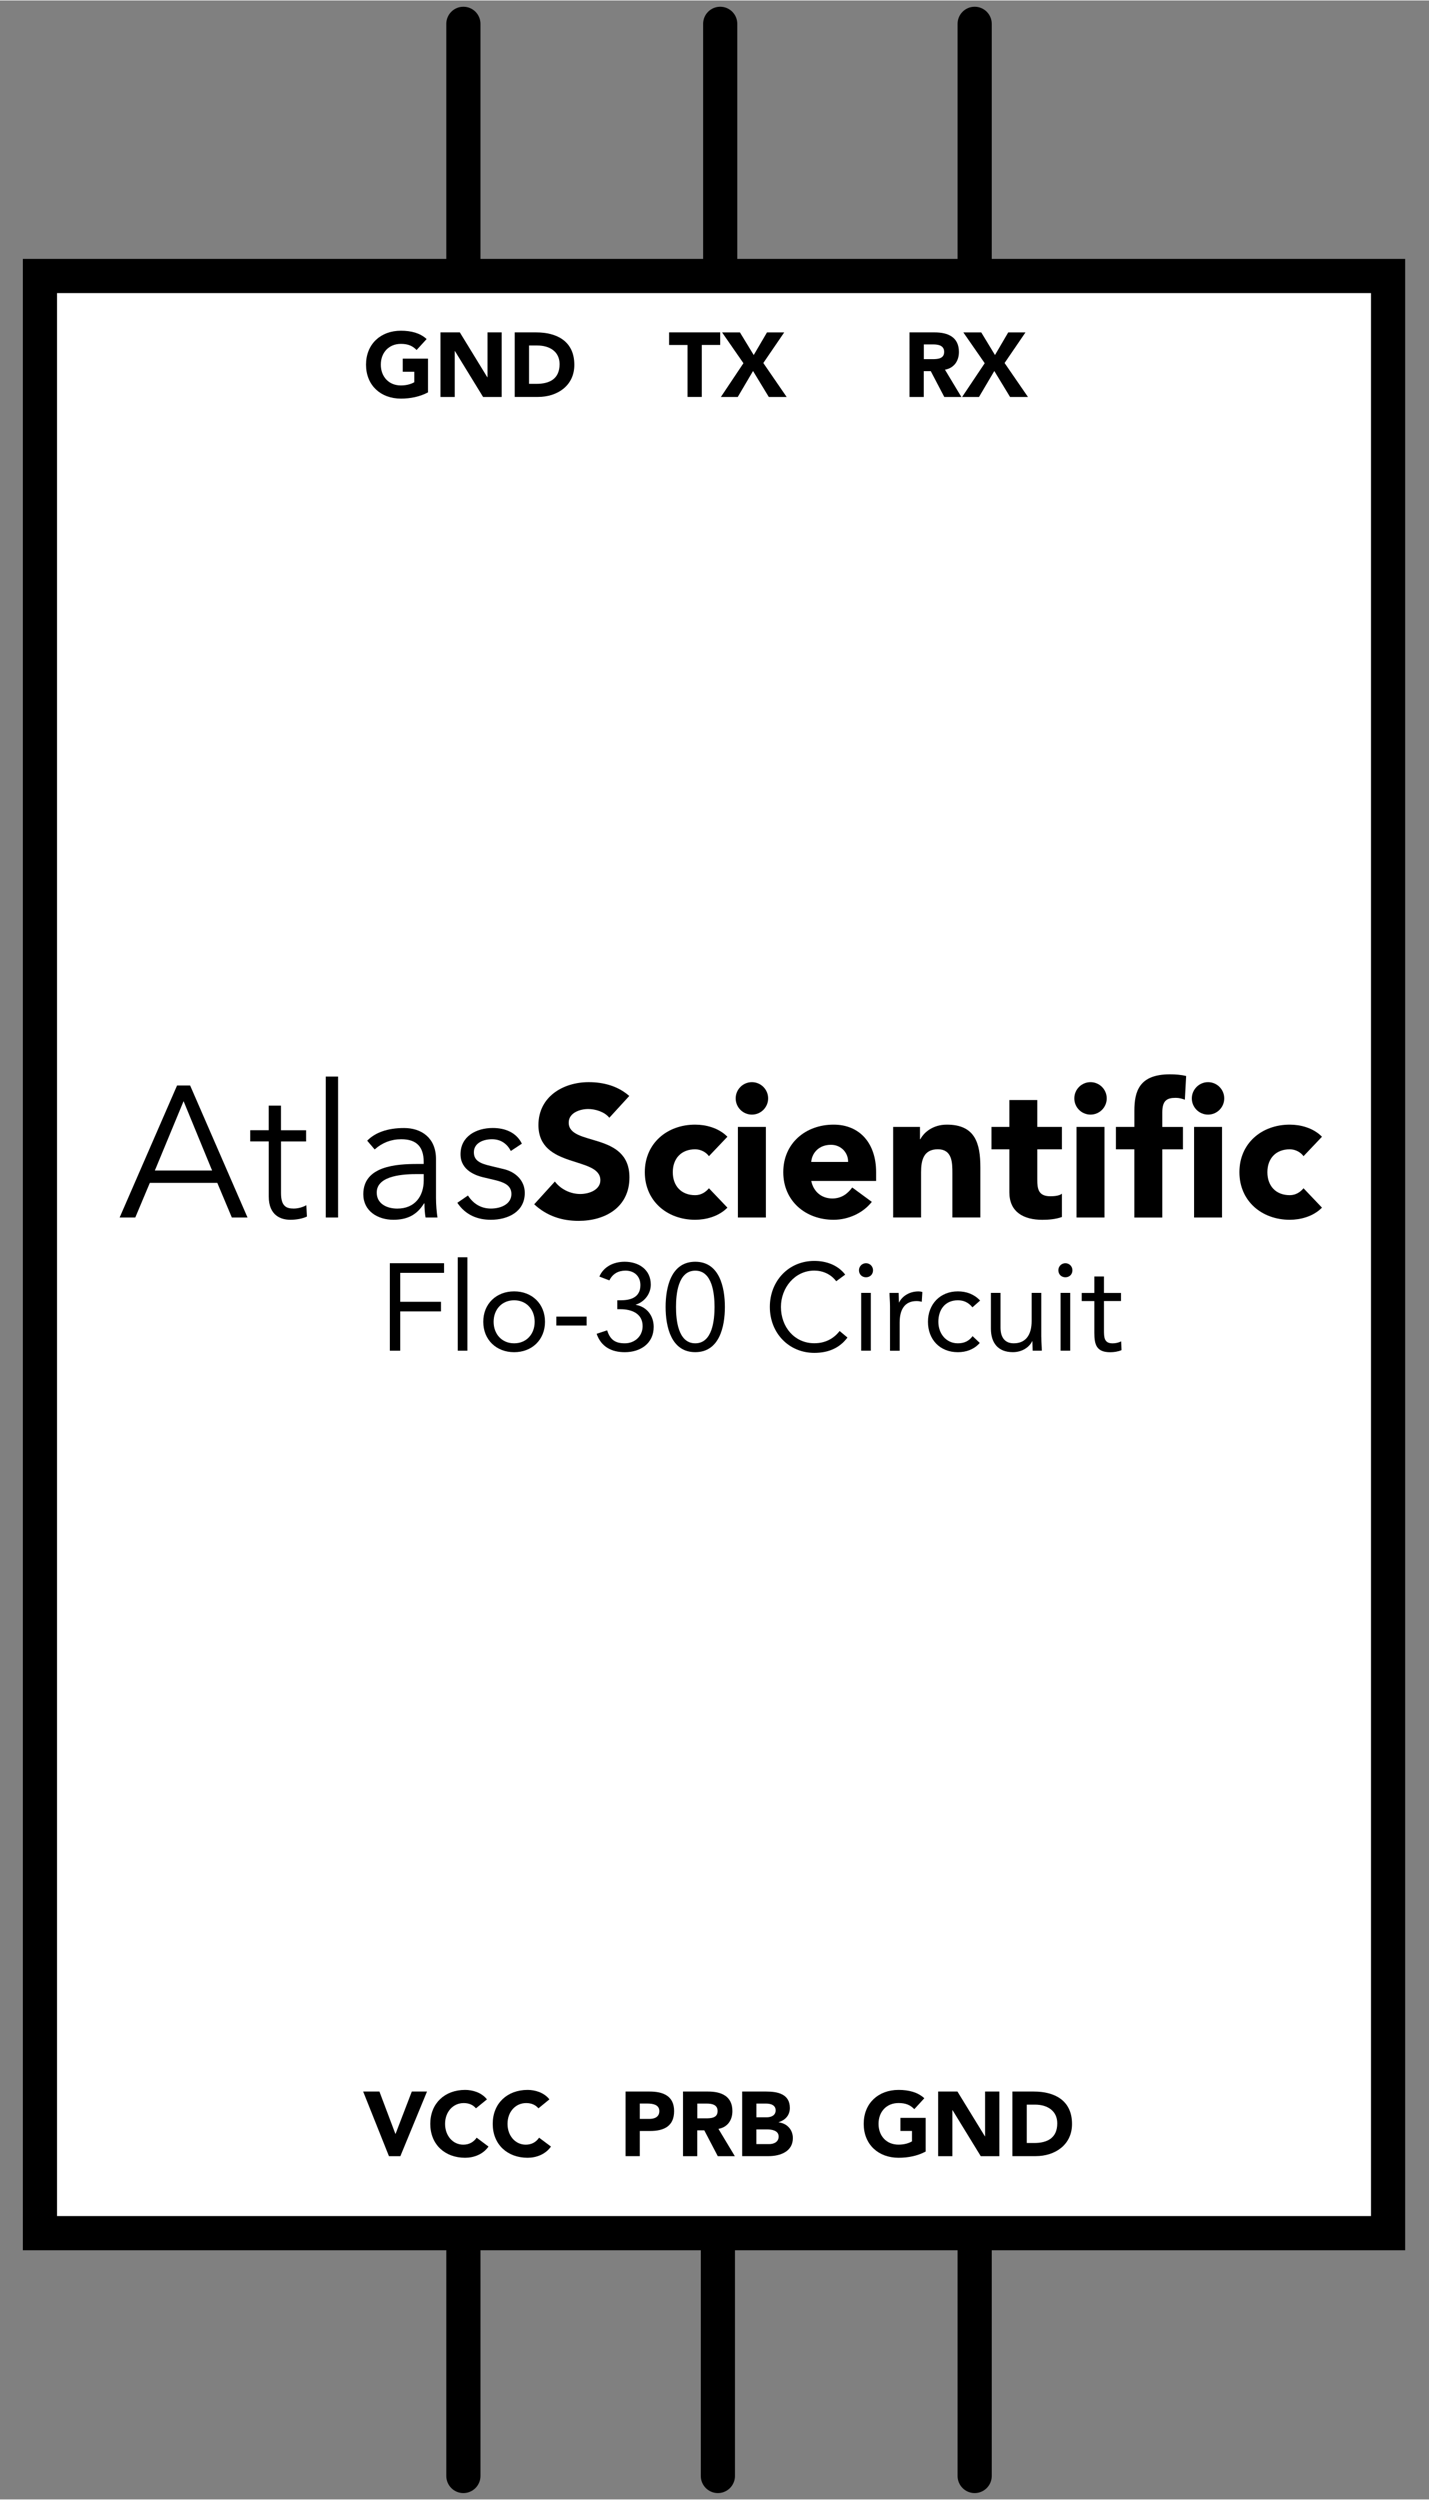<?xml version='1.0' encoding='utf-8'?>
<!DOCTYPE svg>
<!-- Generator: Adobe Illustrator 15.0.0, SVG Export Plug-In . SVG Version: 6.00 Build 0)  -->
<svg xmlns="http://www.w3.org/2000/svg" width="0.581in" x="0px" version="1.1" y="0px"  height="1.016in" viewBox="0 0 41.832 73.125" xmlns:xml="http://www.w3.org/XML/1998/namespace" enable-background="new 0 0 41.832 73.125" xml:space="preserve">
    <rect x="0" y="0" width="41.832" height="73.125" fill="#808080" stroke="none"/>
    <desc >
        <referenceFile >flo-30 schematic.svg</referenceFile>
    </desc>
    <g gorn="0.1"  id="pins">
        <g gorn="0.1.0"  id="GND">
            <path  d="M13.565,8.304c-0.276,0-0.5-0.224-0.5-0.5v-7.12c0-0.276,0.224-0.5,0.5-0.5s0.5,0.224,0.5,0.5v7.12C14.065,8.08,13.842,8.304,13.565,8.304z"/>
        </g>
        <g gorn="0.1.1"  id="TX">
            <path  d="M21.083,8.304c-0.276,0-0.5-0.224-0.5-0.5v-7.12c0-0.276,0.224-0.5,0.5-0.5s0.5,0.224,0.5,0.5v7.12C21.583,8.08,21.359,8.304,21.083,8.304z"/>
        </g>
        <g gorn="0.1.2"  id="RX">
            <path  d="M28.532,8.304c-0.276,0-0.5-0.224-0.5-0.5v-7.12c0-0.276,0.224-0.5,0.5-0.5s0.5,0.224,0.5,0.5v7.12C29.032,8.08,28.809,8.304,28.532,8.304z"/>
        </g>
        <rect width="0.977" x="28.032" y="0.184" fill="none" gorn="0.1.3"  height="0.977" id="connector2pin"/>
        <rect width="0.977" x="20.606" y="0.184" fill="none" gorn="0.1.4"  height="0.977" id="connector1pin"/>
        <rect width="0.977" x="13.077" y="0.184" fill="none" gorn="0.1.5"  height="0.977" id="connector0pin"/>
        <g gorn="0.1.6"  id="GND_1_">
            <path  d="M28.532,64.819c0.276,0,0.5,0.225,0.5,0.5v7.121c0,0.275-0.224,0.5-0.5,0.5s-0.5-0.225-0.5-0.5v-7.121C28.032,65.044,28.256,64.819,28.532,64.819z"/>
        </g>
        <g gorn="0.1.7"  id="TX_1_">
            <path  d="M21.015,64.819c0.276,0,0.5,0.225,0.5,0.5v7.121c0,0.275-0.224,0.5-0.5,0.5s-0.5-0.225-0.5-0.5v-7.121C20.515,65.044,20.738,64.819,21.015,64.819z"/>
        </g>
        <g gorn="0.1.8"  id="RX_1_">
            <path  d="M13.565,64.819c0.276,0,0.5,0.225,0.5,0.5v7.121c0,0.275-0.224,0.5-0.5,0.5s-0.5-0.225-0.5-0.5v-7.121C13.065,65.044,13.289,64.819,13.565,64.819z"/>
        </g>
        <rect width="0.977" x="13.089" y="71.964" fill="none" gorn="0.1.9"  height="0.977" id="connector3pin"/>
        <rect width="0.977" x="20.515" y="71.964" fill="none" gorn="0.1.10"  height="0.977" id="connector4pin"/>
        <rect width="0.977" x="28.044" y="71.964" fill="none" gorn="0.1.11"  height="0.977" id="connector5pin"/>
    </g>
    <g gorn="0.2"  id="Layer_1">
        <rect width="39.465" x="1.169" y="8.063" fill="#FFFFFF"  height="57.271" stroke="#000000" stroke-width="1" stroke-miterlimit="10"/>
        <g >
            <path  d="M12.529,11.469c-0.246,0.129-0.516,0.182-0.793,0.182c-0.591,0-1.021-0.387-1.021-0.993c0-0.605,0.43-0.994,1.021-0.994c0.299,0,0.563,0.068,0.753,0.244l-0.294,0.321c-0.112-0.118-0.248-0.18-0.459-0.18c-0.354,0-0.588,0.256-0.588,0.608s0.233,0.609,0.588,0.609c0.182,0,0.315-0.05,0.392-0.095v-0.306H11.79v-0.384h0.739V11.469z"/>
            <path  d="M12.894,9.713h0.567l0.804,1.313h0.006V9.713h0.415v1.89h-0.544l-0.825-1.345h-0.005v1.345h-0.418V9.713z"/>
            <path  d="M15.069,9.713h0.625c0.609,0,1.119,0.259,1.119,0.95c0,0.611-0.499,0.939-1.063,0.939h-0.682V9.713z M15.486,11.219h0.217c0.388,0,0.678-0.146,0.678-0.577c0-0.371-0.296-0.545-0.648-0.545h-0.246V11.219z"/>
        </g>
        <g >
            <path  d="M27.098,62.946c-0.245,0.129-0.515,0.182-0.793,0.182c-0.591,0-1.021-0.387-1.021-0.992c0-0.607,0.43-0.994,1.021-0.994c0.299,0,0.563,0.068,0.753,0.244l-0.293,0.32c-0.113-0.119-0.249-0.18-0.46-0.18c-0.356,0-0.587,0.256-0.587,0.609c0,0.352,0.23,0.609,0.587,0.609c0.182,0,0.315-0.051,0.392-0.096v-0.305h-0.338V61.96h0.739V62.946z"/>
            <path  d="M27.463,61.19h0.565l0.805,1.313h0.004V61.19h0.418v1.891H28.71l-0.825-1.346H27.88v1.346h-0.417V61.19z"/>
            <path  d="M29.638,61.19h0.625c0.609,0,1.119,0.258,1.119,0.949c0,0.613-0.499,0.941-1.063,0.941h-0.682V61.19z M30.056,62.696h0.216c0.387,0,0.678-0.146,0.678-0.576c0-0.371-0.296-0.547-0.648-0.547h-0.245V62.696z"/>
        </g>
        <g >
            <path  d="M18.313,61.19h0.703c0.392,0,0.718,0.125,0.718,0.572c0,0.445-0.302,0.582-0.7,0.582h-0.305v0.736h-0.416V61.19z M18.729,61.991h0.278c0.147,0,0.294-0.051,0.294-0.229c0-0.193-0.198-0.221-0.357-0.221h-0.215V61.991z"/>
            <path  d="M19.995,61.19h0.732c0.387,0,0.713,0.133,0.713,0.572c0,0.266-0.142,0.473-0.409,0.52l0.48,0.799h-0.499l-0.395-0.756h-0.206v0.756h-0.417V61.19z M20.412,61.974h0.245c0.152,0,0.35-0.006,0.35-0.213c0-0.189-0.17-0.219-0.322-0.219h-0.272V61.974z"/>
            <path  d="M21.726,61.19h0.705c0.33,0,0.691,0.07,0.691,0.48c0,0.211-0.131,0.355-0.326,0.416v0.006c0.248,0.031,0.414,0.217,0.414,0.461c0,0.396-0.374,0.527-0.711,0.527h-0.773V61.19z M22.142,61.944h0.302c0.128,0,0.262-0.053,0.262-0.203c0-0.158-0.149-0.199-0.28-0.199h-0.283V61.944z M22.142,62.728h0.375c0.13,0,0.277-0.057,0.277-0.221c0-0.178-0.201-0.209-0.337-0.209h-0.315V62.728z"/>
        </g>
        <g >
            <path  d="M10.631,61.19h0.476l0.467,1.238h0.006l0.475-1.238H12.5l-0.78,1.891h-0.334L10.631,61.19z"/>
            <path  d="M13.933,61.681c-0.082-0.098-0.203-0.154-0.357-0.154c-0.314,0-0.547,0.256-0.547,0.609c0,0.352,0.232,0.609,0.533,0.609c0.168,0,0.305-0.076,0.391-0.205l0.347,0.26c-0.157,0.225-0.425,0.328-0.684,0.328c-0.59,0-1.02-0.387-1.02-0.992c0-0.607,0.43-0.994,1.02-0.994c0.212,0,0.478,0.072,0.639,0.277L13.933,61.681z"/>
            <path  d="M15.762,61.681c-0.083-0.098-0.202-0.154-0.358-0.154c-0.314,0-0.547,0.256-0.547,0.609c0,0.352,0.232,0.609,0.534,0.609c0.169,0,0.304-0.076,0.39-0.205l0.348,0.26c-0.158,0.225-0.425,0.328-0.684,0.328c-0.59,0-1.021-0.387-1.021-0.992c0-0.607,0.431-0.994,1.021-0.994c0.211,0,0.479,0.072,0.638,0.277L15.762,61.681z"/>
        </g>
        <g >
            <path  d="M20.126,10.082h-0.539V9.713h1.496v0.368h-0.539v1.521h-0.418V10.082z"/>
            <path  d="M21.763,10.615l-0.625-0.901h0.523l0.403,0.662l0.388-0.662h0.504l-0.611,0.895l0.684,0.995h-0.523l-0.462-0.761l-0.448,0.761h-0.494L21.763,10.615z"/>
        </g>
        <g >
            <path  d="M26.626,9.713h0.732c0.387,0,0.713,0.133,0.713,0.573c0,0.265-0.143,0.47-0.408,0.519l0.48,0.798h-0.5l-0.396-0.756h-0.205v0.756h-0.417V9.713z M27.043,10.496h0.246c0.152,0,0.35-0.006,0.35-0.212c0-0.188-0.171-0.219-0.323-0.219h-0.272V10.496z"/>
            <path  d="M28.826,10.615l-0.625-0.901h0.524l0.402,0.662l0.387-0.662h0.505l-0.611,0.895l0.685,0.995h-0.524l-0.462-0.761l-0.449,0.761h-0.494L28.826,10.615z"/>
        </g>
        <g >
            <path  d="M3.96,35.614H3.502l1.681-3.863h0.383l1.68,3.863H6.787L6.361,34.6H4.386L3.96,35.614z M4.533,34.239h1.676l-0.835-2.03L4.533,34.239z"/>
            <path  d="M8.962,33.388H8.226v1.506c0,0.382,0.146,0.458,0.371,0.458c0.125,0,0.262-0.038,0.371-0.098l0.017,0.332c-0.132,0.061-0.306,0.094-0.485,0.094c-0.273,0-0.633-0.121-0.633-0.683v-1.61H7.325v-0.327h0.541V32.34h0.359v0.721h0.736V33.388z"/>
            <path  d="M9.897,35.614H9.536v-4.125h0.361V35.614z"/>
            <path  d="M12.403,34.048v-0.064c0-0.442-0.213-0.661-0.656-0.661c-0.299,0-0.562,0.104-0.779,0.299l-0.219-0.256c0.234-0.24,0.6-0.371,1.08-0.371c0.503,0,0.934,0.284,0.934,0.906v1.141c0,0.195,0.021,0.436,0.044,0.572h-0.349c-0.023-0.125-0.033-0.277-0.033-0.414h-0.012c-0.207,0.338-0.49,0.48-0.899,0.48c-0.453,0-0.879-0.252-0.879-0.748c0-0.83,0.977-0.885,1.587-0.885H12.403z M12.218,34.343c-0.366,0-1.19,0.027-1.19,0.541c0,0.338,0.312,0.469,0.601,0.469c0.523,0,0.775-0.371,0.775-0.824v-0.186H12.218z"/>
            <path  d="M14.954,33.667c-0.109-0.208-0.29-0.344-0.552-0.344c-0.251,0-0.53,0.109-0.53,0.381c0,0.24,0.17,0.328,0.503,0.404l0.366,0.088c0.354,0.082,0.621,0.338,0.621,0.698c0,0.556-0.496,0.786-0.993,0.786c-0.388,0-0.741-0.137-0.981-0.497l0.311-0.213c0.146,0.229,0.371,0.382,0.671,0.382c0.295,0,0.601-0.131,0.601-0.426c0-0.256-0.219-0.344-0.486-0.409l-0.349-0.082c-0.175-0.044-0.655-0.185-0.655-0.671c0-0.529,0.465-0.77,0.944-0.77c0.354,0,0.688,0.126,0.852,0.459L14.954,33.667z"/>
            <path  d="M17.837,32.695c-0.137-0.174-0.41-0.256-0.617-0.256c-0.24,0-0.572,0.109-0.572,0.398c0,0.704,1.778,0.251,1.778,1.604c0,0.862-0.693,1.271-1.489,1.271c-0.497,0-0.934-0.147-1.299-0.485l0.605-0.666c0.175,0.229,0.459,0.365,0.742,0.365c0.278,0,0.59-0.131,0.59-0.403c0-0.71-1.813-0.327-1.813-1.615c0-0.824,0.715-1.255,1.473-1.255c0.438,0,0.857,0.115,1.186,0.404L17.837,32.695z"/>
            <path  d="M20.753,33.819c-0.082-0.115-0.234-0.201-0.404-0.201c-0.408,0-0.654,0.271-0.654,0.67s0.246,0.672,0.654,0.672c0.181,0,0.312-0.093,0.404-0.202l0.541,0.567c-0.258,0.262-0.634,0.355-0.945,0.355c-0.818,0-1.473-0.547-1.473-1.393s0.654-1.391,1.473-1.391c0.312,0,0.688,0.093,0.945,0.354L20.753,33.819z"/>
            <path  d="M22.011,31.653c0.262,0,0.475,0.213,0.475,0.475c0,0.262-0.213,0.475-0.475,0.475s-0.475-0.213-0.475-0.475C21.536,31.866,21.749,31.653,22.011,31.653z M21.601,32.962h0.819v2.652h-0.819V32.962z"/>
            <path  d="M25.521,35.156c-0.262,0.333-0.693,0.524-1.119,0.524c-0.818,0-1.473-0.547-1.473-1.393s0.654-1.391,1.473-1.391c0.765,0,1.245,0.545,1.245,1.391v0.257h-1.899c0.065,0.312,0.3,0.513,0.617,0.513c0.267,0,0.446-0.137,0.583-0.322L25.521,35.156z M24.827,33.988c0.006-0.272-0.207-0.502-0.501-0.502c-0.361,0-0.558,0.245-0.579,0.502H24.827z"/>
            <path  d="M26.146,32.962h0.785v0.36h0.012c0.108-0.208,0.376-0.426,0.774-0.426c0.829,0,0.982,0.545,0.982,1.254v1.463H27.88v-1.299c0-0.305-0.005-0.697-0.425-0.697c-0.426,0-0.492,0.332-0.492,0.676v1.32h-0.817V32.962z"/>
            <path  d="M31.086,33.618h-0.721v0.883c0,0.283,0.033,0.491,0.388,0.491c0.087,0,0.263-0.011,0.333-0.076v0.683c-0.18,0.064-0.381,0.082-0.573,0.082c-0.545,0-0.965-0.225-0.965-0.803v-1.26h-0.524v-0.656h0.524v-0.786h0.817v0.786h0.721V33.618z"/>
            <path  d="M31.923,31.653c0.263,0,0.475,0.213,0.475,0.475c0,0.262-0.212,0.475-0.475,0.475c-0.262,0-0.474-0.213-0.474-0.475C31.449,31.866,31.661,31.653,31.923,31.653z M31.514,32.962h0.819v2.652h-0.819V32.962z"/>
            <path  d="M33.207,33.618h-0.54v-0.656h0.54v-0.469c0-0.578,0.147-1.069,1.037-1.069c0.163,0,0.327,0.011,0.479,0.049l-0.038,0.693c-0.093-0.032-0.169-0.054-0.268-0.054c-0.262,0-0.393,0.082-0.393,0.431v0.42h0.605v0.656h-0.605v1.996h-0.818V33.618z"/>
            <path  d="M35.364,31.653c0.262,0,0.474,0.213,0.474,0.475c0,0.262-0.212,0.475-0.474,0.475s-0.475-0.213-0.475-0.475C34.89,31.866,35.103,31.653,35.364,31.653z M34.955,32.962h0.818v2.652h-0.818V32.962z"/>
            <path  d="M38.159,33.819c-0.083-0.115-0.235-0.201-0.403-0.201c-0.41,0-0.655,0.271-0.655,0.67s0.245,0.672,0.655,0.672c0.18,0,0.311-0.093,0.403-0.202l0.54,0.567c-0.257,0.262-0.633,0.355-0.943,0.355c-0.819,0-1.474-0.547-1.474-1.393s0.654-1.391,1.474-1.391c0.311,0,0.687,0.093,0.943,0.354L38.159,33.819z"/>
        </g>
        <g >
            <path  d="M11.412,36.951h1.587v0.282h-1.283v0.847h1.193v0.281h-1.193v1.15h-0.304V36.951z"/>
            <path  d="M13.4,36.777h0.282v2.734H13.4V36.777z"/>
            <path  d="M15.051,37.775c0.521,0,0.903,0.362,0.903,0.89c0,0.528-0.383,0.89-0.903,0.89s-0.904-0.361-0.904-0.89C14.146,38.138,14.53,37.775,15.051,37.775z M15.051,39.295c0.365,0,0.601-0.275,0.601-0.63c0-0.354-0.235-0.629-0.601-0.629s-0.601,0.275-0.601,0.629C14.45,39.02,14.686,39.295,15.051,39.295z"/>
            <path  d="M16.286,38.514h0.887v0.261h-0.887V38.514z"/>
            <path  d="M18.071,38.036h0.094c0.254,0,0.582-0.058,0.582-0.444c0-0.261-0.18-0.424-0.438-0.424c-0.213,0-0.379,0.098-0.47,0.286l-0.293-0.112c0.123-0.289,0.416-0.434,0.741-0.434c0.408,0,0.764,0.228,0.764,0.669c0,0.268-0.182,0.506-0.438,0.586v0.007c0.324,0.055,0.523,0.322,0.523,0.644c0,0.488-0.391,0.741-0.846,0.741c-0.387,0-0.694-0.158-0.824-0.538l0.307-0.102c0.087,0.274,0.235,0.38,0.518,0.38c0.289,0,0.521-0.206,0.521-0.503c0-0.376-0.333-0.495-0.647-0.495h-0.094V38.036z"/>
            <path  d="M20.353,36.908c0.705,0,0.867,0.741,0.867,1.323s-0.162,1.323-0.867,1.323s-0.868-0.741-0.868-1.323S19.647,36.908,20.353,36.908z M20.353,39.295c0.506,0,0.564-0.688,0.564-1.063s-0.059-1.063-0.564-1.063s-0.564,0.688-0.564,1.063S19.847,39.295,20.353,39.295z"/>
            <path  d="M24.479,37.479c-0.152-0.206-0.395-0.312-0.641-0.312c-0.571,0-0.977,0.503-0.977,1.063c0,0.593,0.401,1.063,0.977,1.063c0.312,0,0.561-0.127,0.741-0.358l0.229,0.191c-0.229,0.308-0.561,0.449-0.97,0.449c-0.734,0-1.302-0.568-1.302-1.346c0-0.752,0.543-1.345,1.302-1.345c0.348,0,0.688,0.119,0.904,0.401L24.479,37.479z"/>
            <path  d="M25.351,36.951c0.116,0,0.206,0.094,0.206,0.206c0,0.119-0.086,0.206-0.206,0.206c-0.119,0-0.206-0.087-0.206-0.206C25.145,37.045,25.235,36.951,25.351,36.951z M25.21,37.819h0.282v1.692H25.21V37.819z"/>
            <path  d="M26.054,38.221c0-0.155-0.015-0.289-0.015-0.401h0.268c0,0.091,0.008,0.185,0.008,0.278h0.007c0.076-0.166,0.286-0.322,0.564-0.322c0.036,0,0.076,0.004,0.115,0.019l-0.018,0.286c-0.047-0.015-0.102-0.022-0.152-0.022c-0.344,0-0.495,0.242-0.495,0.63v0.824h-0.282V38.221z"/>
            <path  d="M28.467,38.242c-0.119-0.145-0.257-0.206-0.427-0.206c-0.38,0-0.571,0.282-0.571,0.629c0,0.348,0.228,0.63,0.571,0.63c0.185,0,0.325-0.065,0.431-0.21l0.21,0.199c-0.163,0.188-0.395,0.271-0.641,0.271c-0.524,0-0.875-0.368-0.875-0.89c0-0.513,0.354-0.89,0.875-0.89c0.25,0,0.481,0.084,0.651,0.269L28.467,38.242z"/>
            <path  d="M30.483,39.11c0,0.155,0.015,0.289,0.015,0.401H30.23c0-0.091-0.008-0.185-0.008-0.278h-0.007c-0.076,0.166-0.286,0.321-0.564,0.321c-0.444,0-0.644-0.281-0.644-0.69v-1.045h0.282v1.017c0,0.281,0.123,0.459,0.387,0.459c0.365,0,0.524-0.265,0.524-0.651v-0.824h0.282V39.11z"/>
            <path  d="M31.188,36.951c0.116,0,0.206,0.094,0.206,0.206c0,0.119-0.086,0.206-0.206,0.206c-0.119,0-0.206-0.087-0.206-0.206C30.981,37.045,31.072,36.951,31.188,36.951z M31.047,37.819h0.282v1.692h-0.282V37.819z"/>
            <path  d="M32.816,38.058h-0.499v0.847c0,0.217,0.004,0.391,0.253,0.391c0.083,0,0.174-0.019,0.25-0.058l0.011,0.256c-0.098,0.044-0.225,0.062-0.329,0.062c-0.401,0-0.467-0.217-0.467-0.567v-0.93h-0.369v-0.238h0.369v-0.481h0.282v0.481h0.499V38.058z"/>
        </g>
    </g>
</svg>
